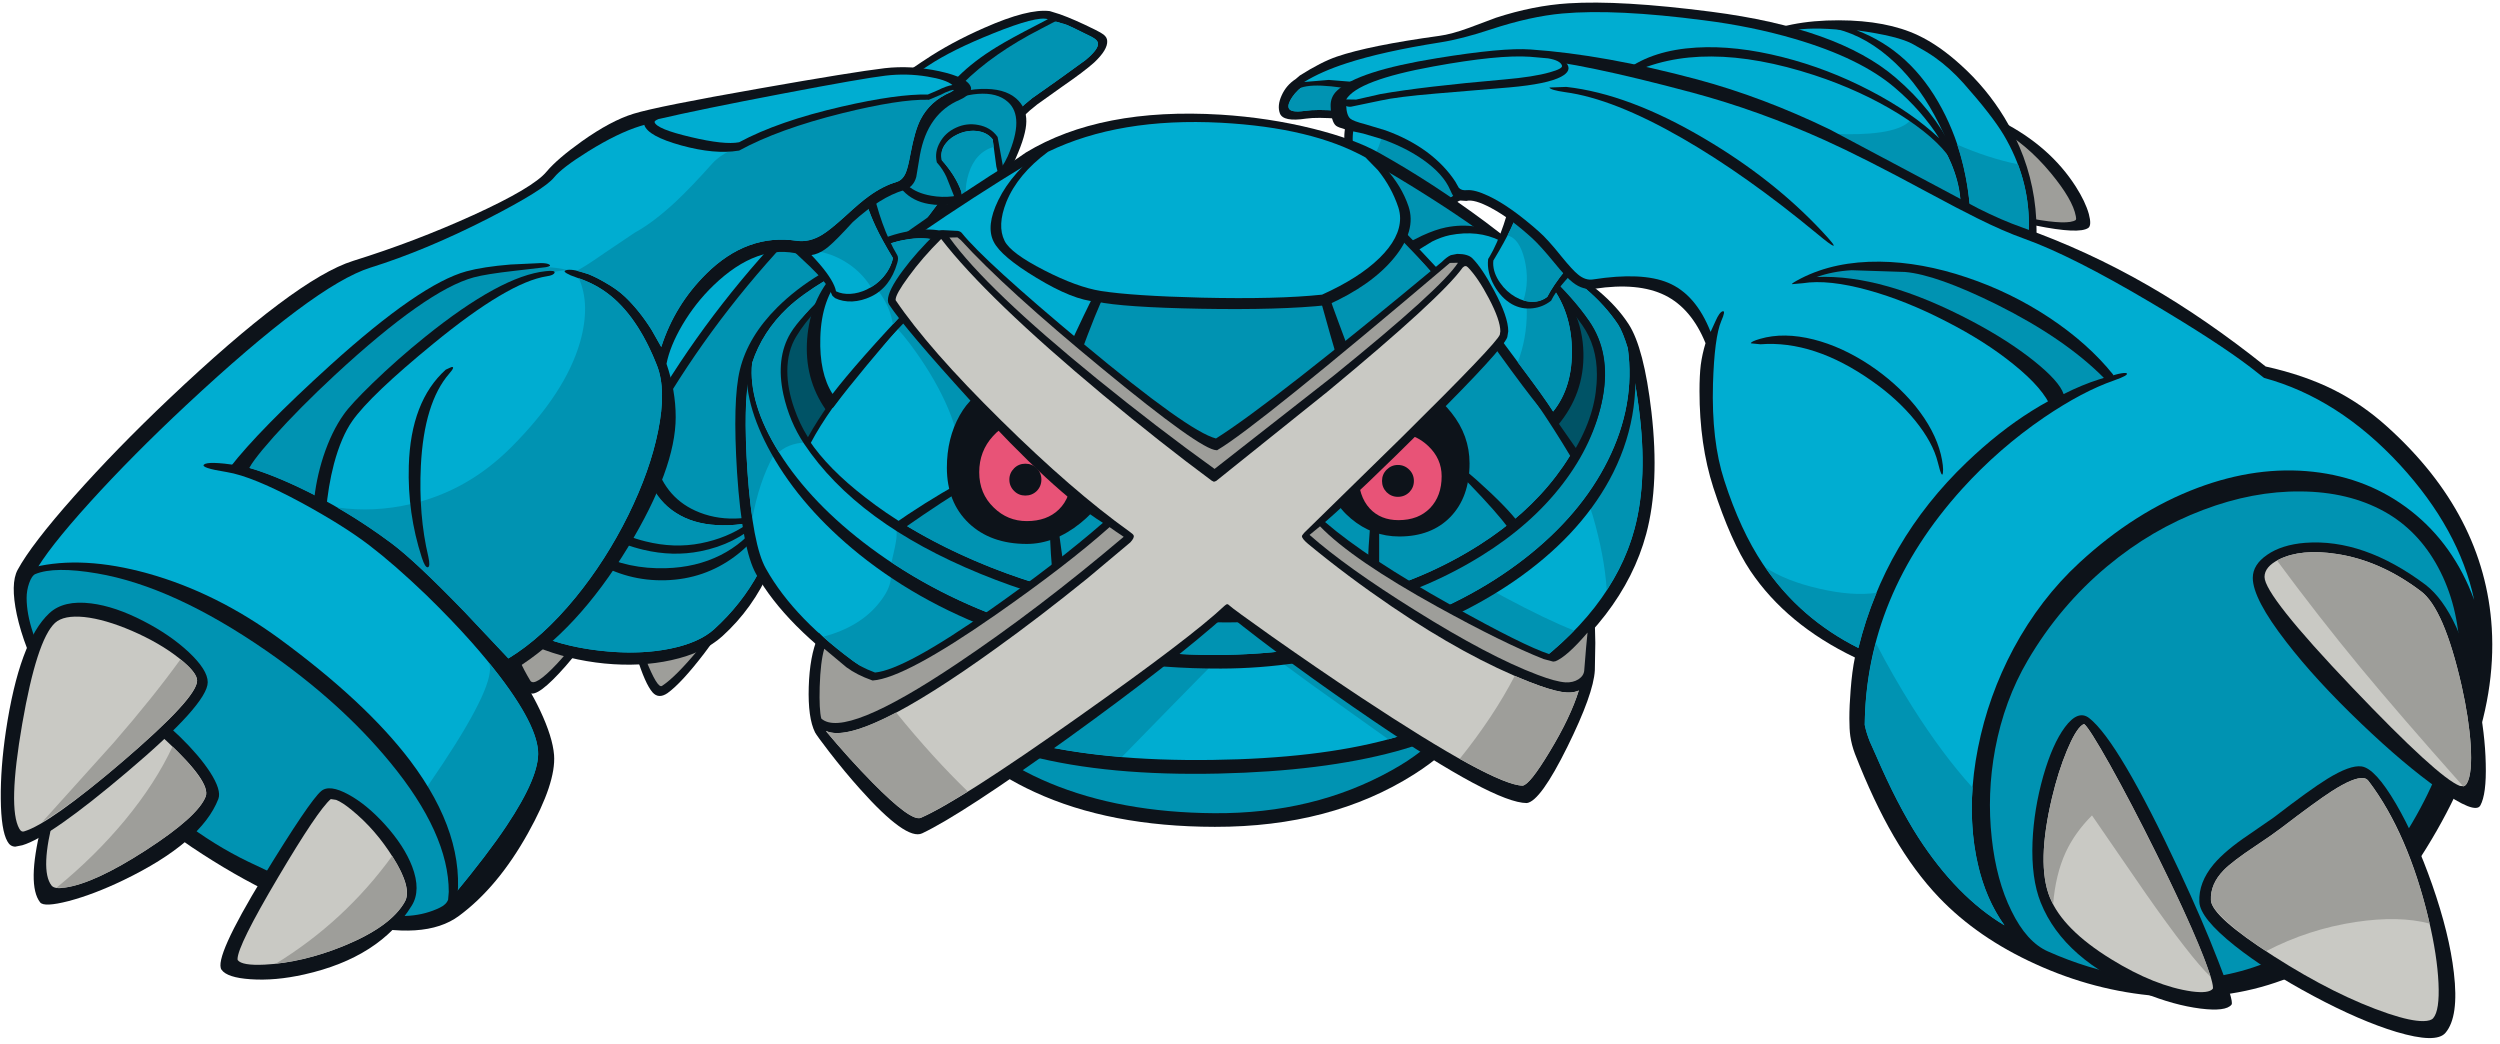 <?xml version='1.0' encoding='utf-8'?>
<svg xmlns="http://www.w3.org/2000/svg" version="1.1" width="788px" height="329px" viewBox="-0.1 -0.8 787.95 329.1"><g><path fill="#0d131a" d="M221.35 185.5 Q228.4 185.4 229.3 189.0 230.5 193.9 221.8 205.2 214.6 214.6 210.2 217.75 207.4 219.65 205.5 217.5 203.15 214.8 200.5 206.2 197.9 197.7 198.45 195.05 199.25 191.55 207.3 188.45 214.75 185.6 221.35 185.5"/><path fill="#9e9e9a" d="M221.4 187.15 Q227.1 187.05 227.7 189.4 228.7 193.45 220.15 203.75 212.8 212.65 208.5 215.45 207.05 216.45 203.3 206.95 199.6 197.6 200.1 195.4 200.65 192.8 207.8 190.0 214.95 187.25 221.4 187.15"/><path fill="#0d131a" d="M179.45 180.55 Q193.35 184.55 191.7 188.45 187.3 198.65 178.15 209.15 169.2 219.35 166.7 217.65 163.05 215.1 156.7 198.7 150.6 182.9 151.25 180.0 151.85 177.25 158.2 177.1 166.8 176.95 179.45 180.55"/><path fill="#9e9e9a" d="M189.1 189.3 Q182.85 200.45 175.4 208.45 168.3 216.0 166.95 213.8 163.55 208.25 158.25 195.8 152.85 183.2 152.85 180.6 L152.85 180.35 Q153.0 179.75 154.2 179.35 155.65 178.85 158.25 178.8 166.35 178.65 177.15 181.95 188.25 185.3 189.05 188.55 L189.1 189.3"/><path fill="#0d131a" d="M330.75 2.7 L333.95 3.7 Q338.45 5.3 345.0 8.55 347.1 9.6 347.7 10.1 348.8 10.95 348.85 12.1 349.05 14.85 344.75 18.9 341.7 21.65 334.75 26.45 L326.75 32.15 Q318.05 38.8 301.65 59.5 284.75 80.75 279.85 91.8 277.25 97.6 266.6 115.8 256.15 133.8 251.95 141.95 244.55 156.3 245.55 159.65 247.75 166.9 242.55 178.75 237.2 191.0 227.5 199.8 221.65 205.1 211.4 207.35 201.7 209.5 190.35 208.4 178.9 207.25 168.9 203.15 158.3 198.75 151.75 191.9 145.2 185.0 142.5 174.3 140.45 166.3 140.45 155.45 140.45 148.95 141.85 143.6 143.2 138.35 145.5 135.55 150.45 129.65 158.4 124.35 166.8 118.8 172.0 118.45 176.65 112.9 188.05 103.5 194.9 97.85 210.6 85.7 L232.65 68.3 Q243.6 59.2 247.25 54.45 254.3 45.25 269.25 33.7 277.3 27.45 290.35 18.75 L291.35 18.1 Q299.45 12.65 310.15 7.95 323.95 1.85 330.75 2.7"/><path fill="#00add1" d="M325.2 30.15 Q316.35 37.0 299.7 58.0 282.55 79.65 277.6 90.8 275.3 95.95 264.45 114.55 252.5 135.1 248.1 144.05 242.05 156.45 243.2 160.35 245.0 166.3 239.95 177.0 234.5 188.4 224.65 197.3 219.95 201.55 210.7 203.4 201.85 205.15 191.4 204.2 167.35 202.05 155.55 189.6 144.35 177.85 143.15 159.35 142.65 152.1 143.95 145.75 145.2 139.8 147.4 137.15 152.35 131.2 160.4 126.05 168.4 120.85 172.65 120.85 L173.25 120.85 173.6 120.4 Q178.0 115.05 189.45 105.55 L212.15 87.65 234.6 69.95 Q245.45 60.95 249.25 55.95 256.15 46.95 270.9 35.55 279.05 29.3 291.75 20.85 L292.75 20.15 Q300.4 15.1 313.65 9.85 327.3 4.45 330.2 5.7 L333.0 6.1 334.65 6.6 Q335.85 6.85 337.8 7.8 L343.9 10.8 Q345.85 11.8 345.95 12.9 346.1 14.75 342.0 18.15 L333.35 24.4 325.2 30.15"/><path fill="#0093b2" d="M325.2 30.15 Q316.35 37.0 299.7 58.0 282.55 79.65 277.6 90.8 275.3 95.95 264.45 114.55 252.5 135.1 248.1 144.05 242.05 156.45 243.2 160.35 245.0 166.3 239.95 177.0 234.5 188.4 224.65 197.3 219.95 201.55 210.7 203.4 201.85 205.15 191.4 204.2 167.35 202.05 155.55 189.6 144.35 177.85 143.15 159.35 142.65 152.1 143.95 145.75 145.2 139.8 147.4 137.15 152.35 131.2 160.4 126.05 168.4 120.85 172.65 120.85 L173.25 120.85 173.6 120.4 Q178.0 115.05 189.45 105.55 L212.15 87.65 234.6 69.95 Q245.45 60.95 249.25 55.95 256.15 46.95 270.9 35.55 279.05 29.3 291.75 20.85 L292.75 20.15 Q300.4 15.1 313.65 9.85 327.3 4.45 330.2 5.7 L333.0 6.1 334.65 6.6 Q335.85 6.85 337.8 7.8 L343.9 10.8 Q345.85 11.8 345.95 12.9 346.1 14.75 342.0 18.15 L333.35 24.4 325.2 30.15"/><path fill="#0d131a" d="M331.0 3.75 L334.25 5.0 327.95 8.3 Q312.8 16.05 303.25 25.6 273.25 49.15 254.05 68.7 227.75 95.45 209.35 126.1 206.7 130.1 205.8 134.7 204.9 139.35 206.0 143.75 208.95 155.65 218.95 160.2 224.75 162.85 231.5 162.7 238.25 162.55 244.1 159.65 L245.0 159.2 245.25 160.2 Q247.05 167.2 241.35 178.7 235.65 190.15 226.05 198.85 221.0 203.4 211.4 205.4 202.2 207.35 191.35 206.4 166.55 204.25 154.0 191.05 147.25 183.95 143.8 173.85 140.8 164.95 140.8 155.45 140.8 149.1 142.2 143.8 143.5 138.6 145.8 135.85 150.7 129.95 158.8 124.65 167.2 119.1 172.25 118.85 176.8 113.35 188.25 103.85 195.3 98.0 210.85 86.0 L232.9 68.6 Q243.95 59.5 247.6 54.7 254.6 45.5 269.55 34.0 277.75 27.65 290.55 19.1 L291.6 18.45 Q299.2 13.35 312.7 8.05 327.3 2.2 331.0 3.75"/><path fill="#00add1" d="M327.2 6.8 Q318.15 11.45 313.95 14.05 306.75 18.45 301.85 23.35 271.75 46.95 252.2 66.9 225.45 94.1 207.0 124.9 200.7 134.35 202.95 145.8 205.3 157.7 215.7 162.45 221.5 165.1 229.65 164.8 237.5 164.45 243.75 161.6 L244.0 163.6 Q244.0 170.4 239.0 179.7 233.6 189.7 224.9 197.6 220.15 201.9 210.9 203.75 201.95 205.55 191.4 204.6 167.15 202.45 155.25 189.9 143.95 178.05 142.75 159.35 142.25 152.0 143.6 145.6 144.85 139.6 147.1 136.9 152.1 130.9 160.2 125.7 168.35 120.45 172.65 120.45 L173.05 120.45 173.3 120.15 Q177.7 114.75 189.15 105.25 196.1 99.55 211.9 87.35 L234.3 69.6 Q245.15 60.65 248.9 55.7 255.85 46.65 270.65 35.25 278.85 28.9 291.5 20.5 L292.5 19.85 Q299.85 14.95 312.95 9.7 326.7 4.15 330.15 5.25 L327.2 6.8"/><path fill="#0093b2" d="M206.15 153.95 Q209.65 159.65 215.7 162.45 221.5 165.1 229.65 164.8 237.5 164.45 243.75 161.6 L244.0 163.6 Q244.0 170.4 239.0 179.7 233.6 189.7 224.9 197.6 220.3 201.75 211.4 203.65 202.8 205.45 192.6 204.7 169.35 203.0 156.75 191.4 160.55 173.65 172.9 160.3 185.25 147.0 202.5 141.9 202.9 148.6 206.15 153.95"/><path fill="#0d131a" d="M295.45 31.3 Q301.6 27.55 309.0 27.25 316.35 26.95 320.15 30.25 323.45 33.15 323.35 37.55 323.3 41.7 320.05 49.0 316.5 57.05 307.75 61.15 299.9 64.8 292.55 63.5 287.6 62.65 284.5 59.35 281.65 56.3 281.35 52.25 281.0 47.3 283.6 42.6 287.1 36.45 295.45 31.3"/><path fill="#0093b2" d="M317.5 48.45 Q314.15 55.9 306.75 59.25 300.2 62.15 293.3 60.9 288.75 60.1 286.0 57.75 283.25 55.4 283.0 52.15 282.25 41.4 296.35 32.75 302.05 29.25 308.1 28.8 314.2 28.35 317.5 31.3 322.9 36.0 317.5 48.45"/><path fill="#0d131a" d="M301.2 39.45 Q304.55 37.9 308.2 38.6 312.05 39.3 314.2 42.25 L314.3 42.4 316.9 56.7 Q317.45 58.95 314.25 63.0 311.0 67.0 307.75 68.1 L304.6 68.15 Q303.2 67.55 302.45 65.85 L300.1 59.85 298.15 54.95 Q297.0 52.5 295.3 50.6 L295.15 50.45 295.1 50.25 Q294.4 47.1 296.1 44.1 297.8 41.0 301.2 39.45"/><path fill="#00add1" d="M312.75 43.15 L313.9 51.75 315.3 57.15 315.3 57.4 Q315.3 59.15 312.65 62.3 309.9 65.65 307.25 66.55 304.9 67.35 303.95 65.2 L302.8 59.45 Q301.05 54.6 296.7 49.7 L296.55 48.35 Q296.55 46.05 298.15 44.2 299.5 42.55 301.7 41.55 304.6 40.2 307.65 40.5 310.95 40.85 312.75 43.15"/><path fill="#0093b2" d="M296.55 48.35 Q296.55 46.05 298.15 44.2 299.5 42.55 301.7 41.55 304.6 40.2 307.65 40.5 310.95 40.85 312.75 43.15 L313.05 45.5 Q307.25 47.25 305.15 54.0 303.15 60.4 305.5 66.7 304.55 66.4 303.95 65.2 L302.8 59.45 Q301.05 54.6 296.7 49.7 L296.55 48.35"/><path fill="#0d131a" d="M171.85 154.7 Q172.8 153.95 174.15 154.3 176.3 154.8 180.0 157.75 191.55 167.0 203.3 169.9 212.3 172.15 220.7 170.5 229.05 168.85 235.3 164.5 240.65 160.8 243.2 156.15 L244.75 156.85 244.65 156.95 Q240.65 167.75 231.5 174.6 221.85 181.8 209.6 182.15 197.55 182.5 187.05 176.15 177.05 170.15 173.2 161.2 L171.5 156.8 Q171.1 155.3 171.85 154.7"/><path fill="#0093b2" d="M174.7 160.55 L173.1 156.3 Q174.3 156.8 178.6 160.2 190.45 169.7 202.65 172.55 211.9 174.75 220.65 173.0 231.5 170.85 239.2 163.75 234.45 170.45 226.9 174.25 219.2 178.1 209.7 178.35 197.8 178.7 188.0 173.7 178.25 168.75 174.7 160.55"/><path fill="#0d131a" d="M654.25 58.05 Q657.25 62.75 658.35 66.65 659.3 70.25 658.2 71.05 655.3 73.1 641.55 70.3 628.35 67.6 625.2 65.05 622.65 62.95 623.9 52.4 625.1 42.5 627.4 38.95 628.55 37.15 629.9 37.85 L630.95 37.55 Q646.15 45.35 654.25 58.05"/><path fill="#9e9e9a" d="M654.25 68.55 Q651.85 70.25 640.4 68.15 629.1 66.1 626.25 63.75 625.2 62.85 625.2 58.1 625.2 54.2 625.95 49.55 626.7 45.15 627.75 42.2 628.6 39.7 629.2 39.4 638.5 44.25 646.4 53.8 653.3 62.15 654.25 67.35 L654.35 68.1 654.25 68.55"/><path fill="#0d131a" d="M446.65 24.5 Q455.5 24.5 461.7 30.6 467.9 36.6 468.15 45.2 468.45 55.4 462.0 60.9 456.2 65.9 446.65 65.9 437.95 65.9 430.8 58.75 423.6 51.5 423.6 42.6 423.6 34.65 430.35 29.5 436.9 24.5 446.65 24.5"/><path fill="#00add1" d="M466.5 45.2 Q466.5 53.1 460.7 58.65 454.85 64.25 446.65 64.25 438.8 64.25 432.5 57.75 426.25 51.25 426.25 43.05 426.25 35.15 432.65 30.45 438.45 26.15 446.65 26.15 454.85 26.15 460.7 31.75 466.5 37.3 466.5 45.2"/><path fill="#0093b2" d="M446.65 26.15 Q454.85 26.15 460.7 31.75 466.5 37.3 466.5 45.2 466.5 53.1 460.7 58.65 454.85 64.25 446.65 64.25 441.35 64.25 436.4 61.0 431.65 57.8 428.85 52.75 434.0 48.8 435.4 42.25 436.75 36.05 434.5 29.25 439.85 26.15 446.65 26.15"/><path fill="#0d131a" d="M618.0 19.7 Q626.1 27.0 631.75 36.3 646.4 60.45 639.85 89.4 638.1 97.2 632.9 102.8 627.7 108.4 619.5 111.35 605.75 116.35 587.45 113.65 571.05 111.2 563.2 105.15 554.4 98.35 545.5 76.65 535.65 52.6 537.4 34.85 539.15 17.55 552.1 11.15 L552.4 11.0 Q563.55 5.55 579.55 5.6 594.65 5.65 604.55 10.35 611.2 13.5 618.0 19.7"/><path fill="#00add1" d="M635.65 48.25 Q642.85 64.85 637.4 88.85 634.15 103.4 618.65 109.0 605.45 113.8 587.95 111.2 572.25 108.9 564.7 103.15 556.2 96.65 547.65 75.6 538.15 52.35 539.9 35.1 541.5 19.2 553.2 13.4 L553.5 13.25 Q560.7 9.7 564.7 8.85 570.65 7.65 581.0 8.7 593.7 10.0 599.85 12.35 608.5 15.65 617.35 24.45 L618.0 25.15 Q631.4 38.45 635.65 48.25"/><path fill="#0d131a" d="M618.8 22.95 L619.5 23.65 Q648.05 51.05 639.45 89.3 636.0 104.6 620.3 110.6 610.15 114.45 596.8 114.05 L594.05 113.95 596.35 112.5 Q602.25 108.85 609.4 103.15 616.4 96.15 619.15 85.35 622.7 59.45 609.7 35.55 603.6 24.3 595.15 17.1 586.25 9.5 576.25 7.8 571.85 7.05 575.5 6.7 L580.05 6.5 581.25 6.6 Q594.1 7.95 600.55 10.4 609.7 13.9 618.8 22.95"/><path fill="#00add1" d="M631.55 41.8 Q639.45 55.2 639.45 69.9 L639.25 78.8 Q638.95 84.05 637.85 88.9 634.75 102.5 621.3 108.4 612.1 112.4 599.5 112.4 604.8 108.95 610.5 104.4 617.95 97.05 620.75 85.65 L621.2 79.25 621.2 72.85 Q621.2 50.65 612.05 33.5 602.35 15.25 585.15 8.75 598.35 10.55 602.95 13.15 607.6 15.7 609.75 17.25 614.5 20.6 618.85 25.45 627.85 35.6 631.55 41.8"/><path fill="#0093b2" d="M636.0 51.0 Q639.45 60.05 639.45 69.9 L639.25 78.8 Q638.95 84.05 637.85 88.9 634.75 102.5 621.3 108.4 612.1 112.4 599.5 112.4 604.8 108.95 610.5 104.4 617.95 97.05 620.75 85.65 L621.2 79.25 621.2 72.85 Q621.2 57.85 616.85 44.8 626.75 49.1 636.0 51.0"/><path fill="#0d131a" d="M620.0 69.45 Q616.8 87.6 611.1 95.05 601.2 107.95 578.4 106.45 561.5 105.35 543.4 86.15 533.05 75.2 517.1 51.05 509.15 39.15 506.6 36.2 500.3 29.0 484.25 31.45 475.4 32.8 461.2 37.95 L457.4 39.25 448.65 39.6 435.3 38.15 421.95 36.65 Q415.05 36.1 411.55 36.6 404.35 37.7 403.3 34.95 402.4 32.5 403.85 29.3 405.3 26.05 408.25 24.15 L409.6 23.0 Q416.3 18.75 421.25 17.05 431.5 13.55 453.6 10.5 457.4 10.0 463.0 7.95 L471.4 4.8 Q483.2 0.95 494.25 0.25 510.7 -0.8 539.3 2.9 579.2 8.05 597.4 23.65 609.2 33.75 615.5 46.4 621.85 59.15 620.0 69.45"/><path fill="#00add1" d="M609.05 93.8 Q600.05 105.4 578.55 104.0 562.5 102.9 544.9 84.1 534.8 73.3 519.15 49.65 511.45 37.95 508.5 34.55 501.45 26.55 484.5 28.95 475.3 30.25 460.35 35.6 L456.7 36.9 Q454.5 37.55 448.2 37.05 L435.6 35.65 422.0 34.15 Q414.85 33.6 411.2 34.15 406.7 34.8 406.1 33.3 405.65 32.1 407.2 29.8 408.85 27.4 411.5 25.7 L411.75 25.55 Q417.65 21.75 423.8 19.65 434.1 16.1 454.0 12.95 460.75 11.9 469.95 8.85 482.45 4.75 492.45 3.9 509.15 2.4 536.95 6.0 551.9 7.9 565.4 11.85 586.15 17.9 597.0 27.2 608.2 36.8 613.75 48.05 619.25 59.3 617.55 69.0 615.95 77.9 614.7 82.1 612.6 89.25 609.05 93.8"/><path fill="#0093b2" d="M589.2 41.3 Q603.8 40.15 603.4 33.35 611.45 42.05 615.2 51.4 618.95 60.85 617.55 69.0 615.95 77.9 614.7 82.1 612.6 89.25 609.05 93.8 600.05 105.4 578.55 104.0 562.5 102.9 544.9 84.1 534.8 73.3 519.15 49.65 511.45 37.95 508.5 34.55 501.45 26.55 484.5 28.95 475.3 30.25 460.35 35.6 L456.7 36.9 Q454.5 37.55 448.2 37.05 L435.6 35.65 422.0 34.15 Q414.85 33.6 411.2 34.15 406.7 34.8 406.1 33.3 405.65 32.1 407.2 29.8 408.85 27.4 411.5 25.7 L411.75 25.55 Q417.65 21.75 423.8 19.65 434.1 16.1 454.0 12.95 460.75 11.9 469.95 8.85 475.8 6.9 479.5 6.0 491.4 16.9 513.15 25.9 532.7 33.9 554.45 38.2 575.5 42.4 589.2 41.3"/><path fill="#0d131a" d="M598.4 35.1 Q586.4 27.7 571.8 22.9 536.15 11.25 513.35 22.65 510.05 24.65 505.2 24.05 502.35 23.75 496.35 21.85 L489.75 20.0 483.85 19.8 Q482.9 19.95 477.4 22.1 467.9 25.95 461.95 27.65 451.75 30.55 445.1 29.75 L445.0 29.7 444.95 29.7 438.55 29.0 427.1 27.5 Q418.5 26.0 413.9 26.2 409.2 26.4 407.35 28.4 L409.9 24.25 410.6 23.8 Q416.75 19.9 423.0 17.75 433.55 14.1 453.7 10.9 L462.0 9.1 469.3 6.85 Q482.15 2.7 492.15 1.8 509.15 0.3 537.2 3.95 552.55 5.95 566.15 9.9 587.25 16.1 598.35 25.6 610.65 36.15 616.35 48.7 L614.9 49.5 Q610.15 42.45 598.4 35.1"/><path fill="#00add1" d="M589.25 27.7 Q576.1 20.85 561.95 17.25 547.05 13.45 534.6 14.2 521.0 15.0 512.55 21.2 509.6 22.95 505.25 22.4 502.55 22.1 496.85 20.25 L490.0 18.35 483.5 18.15 Q482.05 18.45 476.8 20.55 467.25 24.35 461.65 26.0 451.65 28.85 445.3 28.1 L445.4 28.2 Q440.8 26.65 426.75 25.05 L418.7 24.4 410.95 25.05 Q416.4 21.7 424.3 19.15 435.6 15.45 453.95 12.55 460.65 11.5 469.85 8.45 482.3 4.35 492.4 3.45 509.1 1.95 537.0 5.6 552.05 7.5 565.55 11.45 586.35 17.55 597.25 26.9 605.65 34.05 611.2 42.8 602.45 34.55 589.25 27.7"/><path fill="#0d131a" d="M447.2 209.45 L460.85 212.25 Q465.75 213.4 466.0 214.5 467.5 220.7 462.05 228.5 456.5 236.45 445.6 243.35 419.4 259.95 382.8 259.9 349.6 259.85 325.9 248.9 305.1 239.35 297.2 224.55 L296.25 223.55 Q295.3 221.8 296.65 219.55 297.45 218.25 299.5 215.8 308.0 204.4 365.0 203.7 L411.25 205.1 Q433.9 206.7 447.2 209.45"/><path fill="#0093b2" d="M454.65 229.3 Q449.2 236.2 438.5 242.1 413.95 255.8 382.65 255.6 353.05 255.4 330.75 246.1 309.05 237.05 301.3 222.5 299.75 219.65 301.5 217.3 309.2 206.95 364.2 206.15 386.85 205.8 409.75 207.4 432.6 209.0 446.7 211.9 453.95 213.4 457.05 214.95 458.8 215.8 458.8 216.3 460.25 222.3 454.65 229.3"/><path fill="#0d131a" d="M513.25 101.4 Q518.1 108.85 520.45 129.1 523.05 151.7 518.8 167.55 511.55 194.5 482.0 215.45 460.7 230.5 439.75 236.15 416.85 242.35 384.1 243.1 349.15 243.9 324.5 237.55 295.4 230.05 270.25 212.55 247.4 196.6 238.15 180.2 233.75 172.35 232.15 148.25 230.7 125.35 233.05 115.75 235.6 105.3 244.9 96.05 250.7 90.3 258.4 85.65 L262.7 85.05 Q310.8 56.3 377.75 57.3 390.35 57.5 407.55 59.6 428.85 62.2 447.7 66.75 498.9 79.25 513.25 101.4"/><path fill="#00add1" d="M516.45 127.7 Q519.4 150.05 515.1 166.0 508.05 192.2 479.0 212.35 458.4 226.6 437.5 232.3 415.1 238.35 382.1 238.8 347.4 239.3 322.8 233.0 294.3 225.65 271.1 209.3 250.3 194.65 241.25 178.5 237.05 171.1 235.45 148.0 233.95 126.0 236.15 117.0 238.55 107.25 248.05 98.6 253.2 93.9 261.6 88.9 291.25 71.2 329.3 64.05 353.9 59.45 377.75 59.8 412.7 60.3 449.15 69.5 496.45 81.45 509.6 101.75 513.95 108.55 516.45 127.7"/><path fill="#0093b2" d="M277.25 188.9 Q283.1 181.35 278.75 177.0 L288.5 184.0 Q301.4 192.0 317.0 196.95 L300.5 225.5 Q276.85 215.6 259.3 199.95 271.15 196.85 277.25 188.9"/><path fill="#0093b2" d="M248.05 98.6 Q253.2 93.9 261.6 88.9 269.95 83.9 270.15 103.15 270.25 112.75 268.7 123.35 262.45 124.0 255.35 129.2 241.15 139.65 237.0 162.55 235.2 150.6 234.95 136.7 234.7 122.9 236.15 117.0 238.55 107.25 248.05 98.6"/><path fill="#0093b2" d="M509.6 101.75 Q513.95 108.55 516.45 127.7 519.4 150.05 515.1 166.0 512.5 175.85 506.35 185.2 505.65 174.5 501.95 161.8 L498.45 151.2 Q501.25 143.75 504.0 133.8 509.55 113.95 509.6 101.75"/><path fill="#0093b2" d="M330.65 194.55 Q339.2 183.15 345.7 173.55 L461.8 180.65 473.85 187.35 Q487.6 194.7 496.05 198.0 483.25 211.15 464.25 221.3 449.8 228.95 437.5 232.3 L413.3 215.05 395.5 202.0 391.95 201.85 Q388.2 202.0 387.35 203.55 379.5 211.15 368.35 222.65 L353.5 237.85 Q336.25 236.45 322.8 233.0 312.9 230.45 303.1 226.55 313.5 217.35 330.65 194.55"/><path fill="#0d131a" d="M511.3 100.65 Q512.9 103.0 514.65 108.65 517.9 130.9 507.15 150.6 497.3 168.55 477.05 182.5 458.05 195.5 433.25 202.8 409.0 209.95 384.7 210.0 348.85 210.1 318.1 199.6 291.15 190.4 270.7 174.0 252.6 159.4 242.95 142.2 233.95 126.1 235.3 113.35 238.6 102.95 246.95 95.05 251.6 90.7 259.4 86.05 L259.85 85.75 Q287.9 69.05 325.0 62.15 350.7 57.35 377.75 57.7 L511.3 100.65"/><path fill="#00add1" d="M506.7 144.35 Q498.15 161.55 480.4 175.35 462.25 189.45 437.85 197.35 411.9 205.7 382.8 205.7 350.35 205.7 321.0 195.95 294.9 187.25 274.35 172.0 255.6 158.1 245.4 141.9 235.6 126.25 236.9 113.65 240.1 103.8 248.15 96.2 252.6 92.05 260.25 87.45 L260.7 87.2 Q288.5 70.6 325.35 63.75 350.85 59.0 377.75 59.35 413.2 59.85 443.65 66.45 493.75 77.25 509.95 101.55 511.4 103.8 513.0 109.0 515.45 126.8 506.7 144.35"/><path fill="#0093b2" d="M513.0 109.0 Q515.45 126.8 506.7 144.35 498.15 161.55 480.4 175.35 462.25 189.45 437.85 197.35 411.9 205.7 382.8 205.7 352.9 205.7 325.55 197.35 301.0 189.9 280.85 176.5 282.2 170.85 282.4 168.8 282.7 165.75 281.6 164.1 282.05 156.95 277.85 150.85 274.15 145.45 267.75 142.05 261.6 138.85 255.45 138.7 249.05 138.5 245.35 141.75 240.6 134.15 238.45 127.0 236.25 119.8 236.9 113.65 240.1 103.8 248.15 96.2 252.6 92.05 260.25 87.45 L260.7 87.2 Q288.5 70.6 325.35 63.75 350.85 59.0 377.75 59.35 413.2 59.85 443.65 66.45 493.75 77.25 509.95 101.55 511.4 103.8 513.0 109.0"/><path fill="#0d131a" d="M500.75 100.4 Q507.75 110.4 505.1 124.5 502.4 138.85 492.45 151.8 482.6 164.65 466.9 174.4 433.05 195.45 386.65 195.45 346.35 195.45 308.95 180.15 270.05 164.25 253.3 139.15 248.65 132.15 246.75 123.55 244.3 112.15 249.0 104.25 255.35 93.7 287.4 71.15 303.6 59.7 320.15 49.4 L323.2 47.3 Q346.75 33.05 384.65 35.35 399.8 36.3 413.85 39.8 426.8 43.05 434.4 47.3 451.35 56.75 468.05 69.15 491.05 86.25 500.75 100.4"/><path fill="#00add1" d="M502.05 124.2 Q499.65 137.15 490.4 149.25 481.05 161.55 466.2 171.0 433.05 192.1 386.95 192.1 341.5 192.1 301.9 173.65 285.3 165.95 272.65 156.1 260.8 146.95 254.8 137.95 250.45 131.4 248.65 123.45 246.25 112.9 250.55 105.7 256.7 95.5 289.95 72.75 306.7 61.25 323.9 50.8 347.0 36.8 382.45 38.45 396.7 39.1 409.9 42.3 422.1 45.3 429.5 49.4 447.35 59.35 462.9 70.2 488.6 88.1 498.15 102.0 504.55 111.25 502.05 124.2"/><path fill="#0093b2" d="M502.45 113.25 Q503.15 118.5 502.05 124.2 499.65 137.15 490.4 149.25 481.05 161.55 466.2 171.0 433.05 192.1 386.95 192.1 357.15 192.1 328.9 183.8 304.2 176.55 284.15 164.1 L300.5 153.9 Q301.9 141.15 301.6 137.95 301.2 133.35 297.7 125.75 293.55 116.8 286.65 107.6 279.8 98.45 267.4 89.2 274.7 83.4 284.45 76.55 L335.25 118.85 346.5 92.25 358.6 93.5 381.0 94.7 402.8 94.4 417.15 93.5 Q419.65 92.95 424.15 90.0 L432.1 84.35 Q435.25 82.0 438.75 77.1 L441.65 72.7 445.4 76.85 502.45 113.25"/><path fill="#0d131a" d="M284.05 74.2 L285.3 73.5 285.0 100.75 284.75 101.0 Q279.55 106.3 273.3 113.65 260.9 128.3 255.25 139.1 L254.55 140.25 253.65 138.9 Q249.05 132.0 247.15 123.5 244.7 112.2 249.35 104.45 255.35 94.45 269.95 83.55 277.3 78.1 284.05 74.2"/><path fill="#005366" d="M283.6 76.4 L283.35 100.05 Q277.15 106.55 271.45 113.3 260.15 126.8 254.5 137.05 251.85 132.85 250.15 127.9 248.0 121.75 248.0 116.2 248.0 109.9 250.8 105.3 256.0 96.6 268.35 86.9 275.65 81.15 283.6 76.4"/><path fill="#0d131a" d="M500.75 100.4 Q506.6 108.9 505.6 120.5 504.6 132.15 496.9 144.85 L495.15 143.45 Q473.9 107.7 441.25 74.45 L427.0 59.8 426.7 59.35 426.45 56.75 Q426.05 52.5 426.2 50.6 426.4 47.75 427.8 46.85 429.2 45.9 431.3 47.05 450.5 57.75 466.5 69.05 491.15 86.45 500.75 100.4"/><path fill="#0093b2" d="M429.15 48.9 Q429.6 48.9 430.1 49.2 440.7 55.15 451.1 61.8 467.5 72.25 479.2 81.85 L468.65 101.75 Q456.4 86.25 443.05 72.7 L429.1 58.35 428.95 56.5 Q428.65 53.5 428.65 51.7 428.65 49.3 429.15 48.9"/><path fill="#005366" d="M503.25 117.25 Q503.25 123.0 501.75 128.4 500.15 134.2 496.6 140.45 L482.55 120.35 Q475.1 109.95 468.65 101.75 L479.2 81.85 Q492.35 92.6 498.7 101.8 503.25 108.35 503.25 117.25"/><path fill="#0d131a" d="M284.8 72.4 Q296.65 69.85 303.4 75.0 L302.8 76.9 302.5 77.55 Q300.05 82.8 294.4 89.6 L289.0 95.6 Q270.0 117.6 263.1 126.85 L262.4 127.75 260.1 128.35 Q253.3 118.6 254.25 106.05 255.2 93.65 263.1 85.05 272.25 75.1 284.8 72.4"/><path fill="#00add1" d="M287.8 94.45 Q269.7 113.65 262.25 123.4 258.05 116.85 258.4 105.65 258.75 93.25 265.15 86.3 273.55 77.15 284.3 74.95 294.15 72.9 300.7 77.45 298.2 82.45 292.75 88.9 L287.8 94.45"/><path fill="#0093b2" d="M276.8 91.05 Q273.35 86.4 268.05 83.5 276.2 76.15 285.8 74.7 294.75 73.35 300.7 77.45 298.2 82.45 292.75 88.9 L287.8 94.45 281.3 101.45 Q280.35 95.8 276.8 91.05"/><path fill="#0d131a" d="M270.25 55.0 L273.0 55.7 Q274.3 56.15 274.4 56.65 277.4 70.85 282.65 79.65 283.15 80.5 282.65 82.15 280.4 89.85 274.4 92.7 271.45 94.1 268.45 94.25 265.4 94.35 263.05 93.2 L262.2 92.45 261.45 90.8 Q260.15 88.15 255.3 83.4 L247.75 76.3 247.0 73.25 Q243.6 69.75 245.6 65.85 248.0 61.15 257.1 57.6 265.4 54.4 270.25 55.0"/><path fill="#00add1" d="M271.35 57.25 Q272.8 64.15 275.9 70.75 277.7 74.6 281.25 80.5 L281.3 80.65 Q280.55 83.8 278.35 86.4 276.15 89.0 273.0 90.5 270.45 91.7 267.9 91.85 265.35 92.0 263.35 91.05 262.75 87.85 258.25 82.55 255.6 79.45 250.4 74.35 L248.2 72.15 Q246.55 70.35 246.55 68.65 246.55 67.6 247.05 66.6 249.2 62.4 257.7 59.1 265.55 56.05 270.0 56.65 271.25 56.85 271.35 57.25"/><path fill="#0093b2" d="M271.35 57.25 Q272.8 64.15 275.9 70.75 277.7 74.6 281.25 80.5 L281.3 80.65 Q280.65 83.45 278.85 85.8 277.05 88.2 274.4 89.75 271.1 84.5 265.7 81.4 260.35 78.3 254.15 78.1 L248.2 72.15 Q246.55 70.35 246.55 68.65 246.55 67.6 247.05 66.6 249.2 62.4 257.7 59.1 265.55 56.05 270.0 56.65 271.25 56.85 271.35 57.25"/><path fill="#0d131a" d="M499.0 110.45 Q499.3 123.4 490.8 133.45 L489.05 131.55 Q487.05 131.35 467.6 104.0 L443.25 75.85 444.35 75.4 448.15 73.5 Q452.4 71.55 455.65 70.9 465.4 68.95 473.95 73.85 479.35 76.9 488.05 85.75 498.7 96.55 499.0 110.45"/><path fill="#00add1" d="M489.45 128.95 Q486.9 124.9 480.3 116.05 L469.5 101.5 458.85 90.15 447.3 77.8 451.3 75.35 Q454.25 73.9 456.85 73.35 465.75 71.6 472.75 75.1 478.65 78.0 486.85 86.85 495.0 95.75 495.35 108.9 495.7 121.15 489.45 128.95"/><path fill="#0093b2" d="M495.35 108.9 Q495.7 121.15 489.45 128.95 486.55 124.35 478.3 113.45 481.15 105.9 481.15 97.65 481.15 86.7 476.2 77.1 480.75 80.25 486.85 86.85 495.0 95.75 495.35 108.9"/><path fill="#0d131a" d="M494.9 58.15 Q504.0 61.7 506.4 66.4 507.15 67.8 507.15 69.2 507.15 70.6 506.35 74.8 L497.5 83.25 Q490.9 89.8 488.95 93.75 L488.9 93.9 488.75 94.05 Q486.2 96.05 483.0 96.4 479.5 96.8 476.45 95.1 473.05 93.15 470.85 89.2 468.5 85.0 468.95 81.0 L469.0 80.8 469.35 80.25 Q474.2 72.1 477.7 55.6 477.8 55.25 479.05 55.45 L481.8 55.6 Q486.6 54.95 494.9 58.15"/><path fill="#00add1" d="M487.6 92.8 Q485.55 94.35 482.95 94.35 480.35 94.4 477.6 92.85 474.7 91.2 472.75 88.4 470.55 85.3 470.55 82.15 L470.6 81.35 470.75 81.1 Q474.3 75.2 476.1 71.35 479.2 64.7 480.65 57.8 480.75 57.4 482.0 57.25 486.45 56.65 494.3 59.65 502.8 62.95 504.95 67.15 505.45 68.15 505.45 69.2 505.45 71.0 503.8 72.7 L502.9 73.7 Q491.2 85.75 487.6 92.8"/><path fill="#0093b2" d="M504.95 67.15 Q505.45 68.15 505.45 69.2 505.45 71.0 503.8 72.7 L502.9 73.7 Q491.2 85.75 487.6 92.8 484.4 95.25 480.1 93.9 482.05 87.8 480.45 81.05 478.8 74.3 475.05 73.45 479.0 65.75 480.65 57.8 480.75 57.4 482.0 57.25 486.45 56.65 494.3 59.65 502.8 62.95 504.95 67.15"/><path fill="#0d131a" d="M436.5 52.15 Q441.65 57.75 443.85 64.25 446.4 71.85 439.35 80.45 432.3 89.1 418.25 95.4 403.5 97.0 378.3 96.55 353.9 96.1 345.4 94.3 338.15 93.85 326.55 86.8 315.35 80.05 313.05 75.4 310.55 70.45 314.5 62.35 318.9 53.3 329.35 45.6 352.2 34.55 384.8 36.3 413.95 37.85 431.1 47.4 433.3 48.7 436.5 52.15"/><path fill="#00add1" d="M416.6 92.1 Q402.5 93.6 378.65 93.05 356.8 92.5 346.9 90.95 339.35 89.75 328.95 84.4 318.4 79.0 316.5 75.15 314.1 70.35 317.05 62.9 320.6 54.15 330.2 47.05 352.65 36.2 384.75 37.9 413.45 39.45 430.3 48.85 L434.2 52.85 Q438.5 58.15 440.65 64.6 441.2 66.35 441.2 68.0 441.2 74.2 434.7 80.55 428.25 86.85 416.6 92.1"/><path fill="#0d131a" d="M295.9 21.65 Q305.05 23.65 305.9 26.8 306.1 27.5 305.35 28.5 304.45 29.75 302.4 30.65 292.2 34.95 289.8 48.1 L288.65 55.0 Q287.75 58.25 284.75 59.15 277.3 61.35 268.6 69.25 263.5 74.85 261.0 76.95 256.65 80.65 252.15 79.4 238.65 75.75 224.7 89.2 219.0 94.7 214.9 101.65 211.0 108.3 209.9 113.9 212.8 122.4 212.8 130.7 212.8 146.9 197.75 171.75 181.7 198.15 162.1 210.2 166.4 215.5 170.05 223.2 174.0 231.6 174.45 237.25 175.1 246.0 166.25 261.85 156.75 278.9 144.5 287.95 133.7 296.0 110.55 290.15 87.05 284.25 60.3 266.35 29.85 245.95 13.7 215.4 7.3 203.35 5.05 192.95 3.0 183.2 5.3 178.9 9.65 170.85 23.2 155.6 36.35 140.8 53.0 125.0 93.0 87.1 111.1 81.45 130.65 75.35 148.9 67.05 167.9 58.4 172.1 53.3 175.45 49.3 183.15 43.8 192.35 37.25 199.55 35.05 207.0 32.75 239.2 27.1 268.65 21.9 278.7 20.7 287.0 19.75 295.9 21.65"/><path fill="#00add1" d="M300.4 27.7 L299.5 28.25 Q292.95 31.05 289.95 36.95 288.2 40.4 286.85 47.6 286.05 52.0 285.35 53.65 284.35 56.0 282.45 56.55 278.1 57.85 273.7 61.05 271.1 62.9 266.6 67.05 261.5 71.7 259.0 73.2 254.9 75.7 250.9 75.1 235.3 72.8 222.45 85.5 212.5 95.35 208.25 108.6 L205.25 103.3 Q201.4 97.15 196.85 92.8 194.35 90.4 190.25 88.1 187.2 86.35 185.0 85.55 180.7 84.0 178.6 84.3 176.5 84.6 179.65 86.0 L184.2 87.7 Q187.95 89.2 191.1 91.55 200.7 98.65 206.9 114.45 209.9 122.1 207.25 135.1 204.75 147.55 197.85 161.6 190.8 175.85 181.2 187.6 170.9 200.2 160.05 206.8 L146.1 192.0 Q130.65 176.05 123.2 170.5 108.65 159.65 93.25 152.5 81.1 146.85 74.6 145.9 65.4 144.55 64.1 145.65 62.8 146.7 71.3 148.05 79.35 149.35 94.9 157.75 108.1 164.95 116.1 171.05 124.15 177.2 134.2 186.85 142.3 194.75 148.5 201.75 157.95 212.45 163.35 221.15 169.0 230.25 169.4 235.95 170.0 243.8 159.45 259.6 153.65 268.35 142.6 281.7 L141.15 283.5 Q137.15 288.4 122.65 286.05 105.2 283.2 78.35 270.3 57.05 260.1 37.0 238.8 16.95 217.5 10.75 198.5 6.9 186.6 10.55 180.0 14.6 172.45 28.25 157.4 41.5 142.8 58.4 127.0 99.0 89.1 116.5 83.6 133.95 78.15 153.55 68.15 171.3 59.05 174.45 55.15 176.9 52.1 185.25 46.9 194.5 41.15 201.6 38.95 208.7 36.75 239.65 30.7 270.05 24.75 279.05 23.7 286.15 22.85 293.35 24.55 299.6 26.05 300.4 27.7"/><path fill="#0093b2" d="M182.25 86.9 Q188.85 89.25 193.6 93.55 201.55 100.75 206.9 114.45 209.9 122.1 207.25 135.1 204.75 147.55 197.85 161.6 190.8 175.85 181.2 187.6 170.9 200.2 160.05 206.8 L146.1 192.0 Q130.65 176.05 123.2 170.5 114.95 164.35 106.05 159.2 117.65 160.85 129.4 158.1 147.2 153.95 160.85 140.3 178.05 123.1 182.65 107.05 186.0 95.25 182.25 86.9"/><path fill="#0093b2" d="M178.5 84.3 L178.4 84.35 Q174.85 84.6 169.65 86.15 160.1 89.05 149.5 95.4 137.8 102.4 122.25 117.05 109.05 129.45 107.65 132.25 106.7 134.25 104.35 142.65 101.8 152.1 101.35 156.6 93.65 152.45 86.5 149.6 80.4 147.15 76.3 146.2 79.45 142.05 84.55 136.1 92.4 127.05 101.55 117.85 113.0 106.4 127.45 96.3 139.65 87.8 145.05 86.0 149.95 84.35 160.95 83.6 172.9 82.8 178.5 84.3"/><path fill="#0093b2" d="M296.8 25.6 Q299.95 26.8 300.4 27.7 L299.5 28.25 Q292.95 31.05 289.95 36.95 288.2 40.4 286.85 47.6 286.05 52.0 285.35 53.65 284.35 56.0 282.45 56.55 278.1 57.85 273.7 61.05 271.1 62.9 266.6 67.05 261.5 71.7 259.0 73.2 254.9 75.7 250.9 75.1 235.3 72.8 222.45 85.5 212.5 95.35 208.25 108.6 L205.25 103.3 Q201.4 97.15 196.85 92.8 194.35 90.4 190.25 88.1 187.2 86.35 185.0 85.55 L181.5 84.55 Q183.0 84.1 190.4 78.95 L199.9 72.55 Q205.75 69.35 212.75 62.85 217.75 58.15 224.35 50.75 226.6 48.25 230.2 46.6 233.7 45.0 235.95 42.25 242.5 33.85 261.55 30.55 L278.9 28.2 296.8 25.6"/><path fill="#0093b2" d="M139.4 239.95 Q156.4 214.25 153.95 208.2 168.75 226.3 169.4 235.95 170.0 243.8 159.45 259.6 153.65 268.35 142.6 281.7 L141.15 283.5 Q138.8 286.3 129.2 285.6 119.6 284.85 106.1 280.8 122.5 265.55 139.4 239.95"/><path fill="#0d131a" d="M292.4 21.7 Q298.75 22.75 301.1 24.7 302.1 25.5 302.2 26.5 L302.25 27.45 301.35 27.4 Q299.6 27.35 296.2 29.15 L292.65 30.65 292.55 30.7 292.4 30.65 Q283.3 30.45 265.3 34.9 245.2 39.9 232.85 46.65 L232.75 46.7 232.6 46.7 Q225.1 47.95 214.55 45.05 204.05 42.15 202.9 38.6 202.7 38.0 203.9 37.0 205.05 35.95 206.8 35.2 220.3 32.0 246.15 27.05 271.35 22.25 278.75 21.4 285.55 20.6 292.4 21.7"/><path fill="#00add1" d="M292.3 29.0 Q282.6 28.8 265.2 32.8 245.15 37.4 232.8 44.05 228.2 44.95 217.5 42.4 206.85 39.9 206.15 37.75 206.0 37.3 207.35 36.75 220.4 33.7 246.35 28.75 271.75 23.9 278.95 23.05 285.6 22.25 292.2 23.35 298.05 24.3 300.05 26.0 298.15 26.3 295.45 27.65 L292.3 29.0"/><path fill="#0d131a" d="M8.5 178.9 L8.85 178.5 10.35 178.05 Q25.8 174.3 46.35 180.0 68.0 186.05 88.0 200.7 115.1 220.6 129.05 239.0 146.9 262.65 143.7 284.35 L140.9 285.75 Q135.1 291.35 118.5 287.8 102.15 284.35 77.35 272.4 55.7 262.0 35.25 240.3 14.85 218.55 8.55 199.2 4.4 186.5 8.5 178.9"/><path fill="#0093b2" d="M30.4 180.0 Q54.4 184.1 83.75 204.4 107.15 220.6 122.7 239.5 141.25 262.0 141.25 280.4 L141.05 282.85 Q140.5 284.4 138.4 285.4 129.6 289.65 118.0 287.0 105.65 284.15 78.05 270.9 56.65 260.6 36.5 239.2 16.35 217.75 10.15 198.7 8.15 192.7 8.15 187.7 8.15 185.35 8.95 183.05 9.8 180.65 10.9 180.2 17.0 177.7 30.4 180.0"/><path fill="#0d131a" d="M44.7 221.9 Q50.45 225.65 56.5 231.5 62.55 237.4 65.95 242.6 69.65 248.35 68.6 251.1 63.25 264.85 38.7 276.7 29.35 281.2 21.4 283.3 13.6 285.3 12.4 283.7 8.2 278.3 12.7 259.85 17.75 239.2 30.65 220.5 32.45 218.0 35.05 217.95 38.45 217.8 44.7 221.9"/><path fill="#c9c9c4" d="M52.3 232.85 Q66.35 245.85 64.6 250.35 62.15 256.65 45.85 267.2 29.55 277.75 20.2 279.05 16.95 279.6 16.0 278.4 12.25 273.55 16.85 256.3 21.8 237.65 32.7 221.9 33.7 220.5 35.15 220.45 36.55 220.4 41.7 224.1 46.85 227.85 52.3 232.85"/><path fill="#9e9e9a" d="M54.15 234.6 Q59.5 239.75 62.25 243.65 65.45 248.2 64.6 250.35 62.15 256.65 45.85 267.2 29.55 277.75 20.2 279.05 L17.5 279.15 Q29.65 269.25 39.15 257.8 48.8 246.1 54.15 234.6"/><path fill="#0d131a" d="M15.3 192.55 Q19.8 188.35 28.5 189.45 36.1 190.4 45.05 195.05 53.4 199.35 59.25 204.8 65.25 210.45 65.25 214.3 65.25 221.1 40.0 242.45 15.65 263.1 6.8 265.7 L4.55 266.15 Q2.95 266.1 2.1 264.5 0.1 261.05 0.0 251.1 -0.1 241.35 1.6 229.8 5.85 201.35 15.3 192.55"/><path fill="#c9c9c4" d="M26.35 193.75 Q32.85 194.45 41.35 198.1 50.2 201.95 56.25 206.75 61.9 211.2 61.9 213.8 61.9 219.25 38.45 239.25 15.45 258.95 7.3 261.35 6.45 261.6 5.85 260.5 2.15 254.05 6.75 227.5 11.35 200.95 17.1 195.6 19.85 193.1 26.35 193.75"/><path fill="#9e9e9a" d="M61.9 213.8 Q61.9 218.45 43.3 235.05 25.6 250.8 13.0 258.45 L35.65 233.3 Q48.15 218.9 56.65 207.1 61.9 211.35 61.9 213.8"/><path fill="#0d131a" d="M101.0 248.65 Q103.6 246.4 109.7 249.75 115.45 252.9 121.15 259.2 127.2 265.9 129.7 272.4 132.55 279.9 129.6 284.7 119.55 301.1 95.65 306.45 86.5 308.5 78.75 307.95 71.35 307.45 69.6 304.95 67.1 301.35 82.75 275.65 97.35 251.75 101.0 248.65"/><path fill="#c9c9c4" d="M110.65 254.6 Q118.2 260.75 123.7 269.6 129.8 279.3 127.4 283.5 123.0 291.35 108.25 297.4 95.1 302.75 83.2 303.35 76.0 303.7 74.7 301.9 L74.65 301.6 Q74.65 297.4 87.45 275.8 100.0 254.6 104.05 251.15 L105.75 251.4 Q107.75 252.2 110.65 254.6"/><path fill="#9e9e9a" d="M123.4 269.1 Q126.35 273.65 127.45 277.3 128.65 281.3 127.4 283.5 123.3 290.8 110.2 296.55 98.65 301.65 86.7 303.05 108.4 289.75 123.4 269.1"/><path fill="#0d131a" d="M128.65 146.05 Q129.25 125.7 140.3 115.75 L142.05 114.95 Q143.45 114.65 141.4 117.0 133.45 126.15 132.45 146.1 131.7 161.65 134.8 174.7 135.5 177.9 134.65 178.05 133.8 178.25 132.75 175.0 128.2 161.0 128.65 146.05"/><path fill="#0d131a" d="M735.55 122.1 Q744.6 126.65 752.5 133.8 783.2 161.5 785.4 197.25 787.85 237.65 752.95 283.8 739.55 300.75 719.5 308.2 701.3 314.95 679.95 313.25 660.1 311.65 641.5 303.15 623.25 294.85 611.15 282.2 603.4 274.1 596.85 262.85 590.45 251.85 584.6 236.85 583.55 234.05 583.15 231.3 582.85 229.15 582.85 225.8 582.85 221.7 583.25 216.8 583.7 210.8 584.6 206.5 563.05 196.15 551.65 179.2 545.5 170.0 539.95 152.9 535.6 139.4 535.6 122.55 535.6 117.55 536.0 114.25 536.45 110.85 537.5 107.4 533.05 96.45 524.7 92.3 516.25 88.15 502.5 90.25 498.9 90.8 495.65 88.25 493.65 86.75 489.8 82.0 485.5 76.75 482.95 74.4 476.0 68.05 469.95 64.8 464.55 61.9 462.1 62.55 L459.05 62.35 Q458.1 61.65 456.95 59.0 454.8 54.05 448.55 49.65 443.05 45.75 435.6 43.1 L429.55 41.3 Q422.3 39.85 421.0 38.85 419.45 37.6 419.3 32.7 419.2 29.75 421.35 27.75 427.8 21.6 452.8 17.55 473.65 14.15 482.35 14.8 505.6 16.4 534.9 24.25 555.55 29.8 576.65 40.0 L608.35 56.85 623.45 64.9 Q630.9 68.65 637.3 70.9 657.85 78.15 677.2 89.3 695.4 99.8 714.1 114.75 726.25 117.45 735.55 122.1"/><path fill="#00add1" d="M709.25 114.95 L713.6 118.35 Q737.1 124.75 756.5 145.8 775.1 166.05 779.85 188.35 773.4 170.8 759.8 160.2 746.6 149.9 729.1 147.95 711.4 146.0 692.7 153.0 672.95 160.4 655.35 176.65 643.05 188.0 634.6 203.7 626.65 218.6 623.4 235.05 620.2 251.25 622.25 265.75 624.4 280.7 631.75 290.95 616.7 281.95 604.6 263.25 597.95 252.9 591.2 237.25 L589.3 233.0 Q588.2 230.25 587.7 227.75 588.05 186.95 618.4 153.35 630.0 140.55 644.2 130.85 656.35 122.6 666.3 119.15 671.0 117.5 670.3 116.9 669.5 116.3 661.5 118.85 640.05 125.6 619.85 144.95 594.0 169.7 585.7 203.5 567.05 194.15 555.6 177.05 548.45 166.35 543.4 150.65 539.35 138.2 539.85 120.25 540.3 105.55 542.45 100.45 543.95 97.05 542.9 97.35 541.9 97.6 540.65 100.45 L539.1 103.85 Q534.45 92.0 525.7 88.35 517.45 84.9 502.05 87.3 499.65 87.7 497.3 85.75 495.65 84.45 492.1 80.1 487.75 74.65 484.95 72.2 475.85 64.15 469.0 60.95 464.75 58.95 462.3 59.15 460.55 59.35 459.7 58.4 L458.6 56.45 Q455.2 51.25 449.55 47.05 443.85 42.9 436.6 40.3 L430.3 38.4 Q426.4 37.4 425.5 36.6 424.3 35.55 424.2 32.35 424.2 31.05 425.6 29.7 431.4 24.2 454.05 20.4 473.3 17.15 482.15 17.75 498.05 18.95 533.35 28.4 554.35 34.05 575.1 43.4 587.2 48.85 606.9 59.5 617.85 65.4 623.05 67.95 631.35 72.1 637.95 74.45 652.95 79.8 678.15 94.75 698.9 107.05 709.25 114.95"/><path fill="#0093b2" d="M573.35 184.8 Q583.9 187.25 591.45 186.1 587.9 194.55 585.7 203.5 567.5 194.4 556.3 178.05 562.8 182.4 573.35 184.8"/><path fill="#0093b2" d="M591.2 201.95 Q596.5 212.2 602.7 222.05 612.25 237.15 621.7 247.55 620.8 260.3 623.3 271.35 625.85 282.7 631.75 290.95 616.7 281.95 604.6 263.25 597.95 252.9 591.2 237.25 L589.3 233.0 Q588.2 230.25 587.7 227.75 587.85 214.6 591.2 201.95"/><path fill="#0d131a" d="M487.25 16.25 Q492.35 17.4 493.65 19.1 495.55 21.5 491.95 23.4 487.6 25.7 475.75 26.75 L452.45 28.7 Q440.1 29.75 435.05 30.9 L425.7 32.85 Q423.7 33.0 422.4 31.2 L422.15 30.8 422.3 30.4 Q425.35 23.25 450.8 18.6 471.9 14.75 482.3 15.45 L487.25 16.25"/><path fill="#00add1" d="M488.4 22.0 Q483.35 23.45 474.15 24.25 448.35 26.5 435.05 28.85 L427.35 30.6 424.2 30.55 Q427.8 24.5 451.7 20.15 472.2 16.4 482.2 17.1 L487.85 17.6 Q491.75 18.25 492.25 19.9 492.55 20.85 488.4 22.0"/><path fill="#0093b2" d="M725.15 154.15 Q740.2 154.25 751.45 160.45 762.2 166.4 768.5 178.1 774.9 190.0 775.35 205.35 776.35 240.55 748.0 276.5 726.4 303.9 695.05 307.55 670.75 310.4 645.5 299.2 638.75 296.25 633.95 286.4 629.2 276.8 627.75 263.5 626.2 249.5 628.8 235.45 631.7 220.0 639.1 207.4 649.15 190.25 664.2 177.7 678.1 166.1 694.45 159.95 710.15 154.0 725.15 154.15"/><path fill="#0d131a" d="M666.05 117.35 Q665.95 118.3 664.0 119.1 661.6 119.95 660.45 120.5 L653.15 124.35 646.55 127.95 Q644.15 121.75 634.65 114.1 625.75 106.85 613.3 100.5 600.7 94.0 589.0 90.75 576.25 87.2 568.15 88.5 L564.75 88.8 Q564.55 88.55 567.65 86.95 578.25 81.55 592.45 81.7 605.6 81.85 619.95 86.7 633.8 91.35 645.95 99.4 658.2 107.55 666.05 117.35"/><path fill="#0093b2" d="M663.1 118.35 L661.5 118.85 Q656.4 120.45 650.4 123.45 649.1 119.45 641.05 113.0 632.9 106.5 621.55 100.5 593.35 85.6 572.55 86.55 577.5 84.75 583.6 84.4 L600.4 84.95 Q610.3 85.8 629.3 95.2 650.75 105.9 663.1 118.35"/><path fill="#0d131a" d="M574.05 71.95 Q578.85 77.05 577.7 76.65 576.75 76.3 572.8 73.0 550.2 54.3 530.1 42.75 508.45 30.3 493.2 28.25 488.65 27.6 488.25 26.8 L493.6 26.6 Q513.3 28.8 537.15 42.9 558.7 55.6 574.05 71.95"/><path fill="#0d131a" d="M554.8 107.75 L551.8 107.45 Q551.75 106.9 554.65 106.05 562.15 103.85 571.65 106.25 580.45 108.5 589.1 114.2 597.55 119.8 603.6 127.15 609.85 134.9 611.7 142.5 612.6 146.35 612.35 148.3 612.05 150.3 610.75 145.0 609.2 138.7 603.55 131.75 598.0 124.95 590.0 119.35 571.7 106.45 554.8 107.75"/><path fill="#0d131a" d="M733.5 244.8 Q740.7 240.35 744.35 240.85 748.65 241.45 755.2 252.65 761.4 263.3 766.6 278.1 772.05 293.7 773.45 305.9 775.1 319.8 770.8 324.85 767.9 328.3 755.3 324.55 743.9 321.1 729.2 313.25 714.5 305.4 704.45 297.45 693.45 288.7 693.2 283.6 692.9 277.45 697.75 271.65 701.45 267.3 708.75 262.4 L716.65 256.95 Q728.15 248.1 733.5 244.8"/><path fill="#c9c9c4" d="M746.5 245.4 Q759.05 261.85 765.55 289.3 768.2 300.5 768.6 309.15 769.0 317.8 766.95 320.2 766.25 321.1 763.85 321.15 759.95 321.2 752.8 318.8 736.2 313.2 716.65 300.7 697.1 288.2 696.85 283.05 696.6 277.95 700.9 273.55 703.5 270.85 711.1 265.8 716.3 262.35 719.1 260.2 729.95 251.9 734.9 248.7 742.0 244.15 744.95 244.55 745.85 244.6 746.5 245.4"/><path fill="#9e9e9a" d="M744.95 244.55 Q745.85 244.6 746.5 245.4 753.1 254.0 758.35 266.75 763.0 278.0 765.8 290.4 756.15 287.85 742.5 289.9 727.6 292.15 714.25 299.1 706.5 294.0 701.9 289.8 696.95 285.35 696.85 283.05 696.6 277.95 700.9 273.55 703.5 270.85 711.1 265.8 716.3 262.35 719.1 260.2 729.95 251.9 734.9 248.7 742.0 244.15 744.95 244.55"/><path fill="#0d131a" d="M710.05 181.4 Q710.05 177.25 714.55 174.15 719.15 170.95 726.55 170.35 745.0 168.95 764.55 183.6 775.5 192.1 781.05 219.45 783.3 230.5 783.5 240.0 783.75 249.6 781.8 253.15 780.2 256.1 768.7 248.0 757.9 240.4 744.25 227.35 729.9 213.65 720.65 201.65 710.05 188.0 710.05 181.4"/><path fill="#c9c9c4" d="M718.3 175.6 Q725.25 172.15 736.4 173.85 750.2 175.9 763.05 185.6 770.35 191.05 775.9 215.45 778.2 225.7 778.75 234.1 779.3 243.0 777.6 246.1 777.15 246.95 776.55 247.1 L775.35 247.0 Q768.45 244.35 741.35 215.9 713.75 186.95 713.75 181.1 713.75 177.9 718.3 175.6"/><path fill="#9e9e9a" d="M717.7 175.95 L718.3 175.6 Q725.25 172.15 736.4 173.85 750.2 175.9 763.05 185.6 770.35 191.05 775.9 215.45 778.2 225.7 778.75 234.1 779.3 243.0 777.6 246.1 777.05 247.0 776.4 247.15 756.0 224.2 743.9 209.55 730.9 193.8 717.7 175.95"/><path fill="#0d131a" d="M650.8 228.5 Q654.95 222.9 658.45 225.6 667.75 232.85 686.9 273.8 694.2 289.4 699.15 302.2 704.15 314.9 703.35 315.95 701.6 318.2 693.55 317.2 685.25 316.15 675.65 312.25 650.45 301.9 643.2 283.8 640.15 276.2 640.6 264.6 641.05 254.25 644.0 243.85 646.9 233.75 650.8 228.5"/><path fill="#c9c9c4" d="M664.9 240.15 Q671.75 252.4 679.75 268.55 688.45 286.1 693.25 297.8 697.5 308.1 697.5 310.65 L697.45 310.95 Q696.2 312.5 690.85 311.8 679.2 310.15 665.35 301.6 650.1 292.2 646.05 282.1 641.8 271.55 646.75 250.7 648.7 242.45 651.45 235.85 654.15 229.35 656.25 227.8 656.75 227.45 656.95 227.55 658.5 228.8 664.9 240.15"/><path fill="#9e9e9a" d="M656.95 227.55 Q658.5 228.8 664.9 240.15 671.75 252.4 679.75 268.55 693.5 296.25 696.75 307.2 690.4 301.1 676.25 280.85 L659.35 256.3 Q653.95 261.7 651.05 267.95 647.85 274.95 647.1 284.3 L646.05 282.1 Q641.8 271.55 646.75 250.7 648.7 242.45 651.45 235.85 654.15 229.35 656.25 227.8 656.75 227.45 656.95 227.55"/><path fill="#0d131a" d="M344.9 91.8 L347.95 92.3 Q345.75 96.35 340.05 111.85 334.75 126.4 334.3 128.65 L329.1 126.45 Q329.5 124.45 336.05 110.25 342.35 96.55 344.9 91.8"/><path fill="#0d131a" d="M416.05 93.55 L419.05 92.9 Q419.45 94.65 421.8 100.85 L425.45 110.65 Q427.3 116.4 427.7 121.05 L427.8 126.15 425.5 126.5 Q425.5 125.05 424.15 120.6 L421.0 110.95 Q419.75 106.9 416.05 93.55"/><path fill="#0d131a" d="M316.95 145.1 L316.95 146.75 Q314.55 146.75 306.05 151.8 297.55 156.8 284.45 165.95 L281.05 164.8 Q291.25 157.65 302.05 151.6 313.7 145.1 316.95 145.1"/><path fill="#0d131a" d="M330.7 166.3 L333.4 165.25 334.4 172.6 Q335.5 180.5 336.15 184.05 L332.3 185.3 Q331.65 181.65 331.1 173.85 L330.7 166.3"/><path fill="#0d131a" d="M430.8 183.55 Q430.8 179.6 431.3 171.3 L431.85 163.6 434.6 164.7 434.6 185.45 430.8 183.55"/><path fill="#0d131a" d="M455.6 144.35 L456.75 143.15 465.4 150.6 Q474.75 158.95 478.65 164.15 L475.4 165.75 Q471.55 160.6 463.25 152.0 L455.6 144.35"/><path fill="#0d131a" d="M333.6 135.1 Q339.45 140.4 343.85 145.5 348.15 150.55 348.15 152.05 348.15 157.9 340.4 164.15 332.25 170.7 323.5 170.7 312.1 170.7 305.2 164.15 298.3 157.55 298.3 146.65 298.3 137.35 302.35 130.15 306.3 123.2 311.6 122.3 318.25 121.2 333.6 135.1"/><path fill="#e85377" d="M333.6 159.85 Q329.85 163.5 323.5 163.5 317.45 163.5 313.1 159.25 308.5 154.85 308.5 148.1 308.5 141.45 312.85 136.7 317.15 131.9 323.2 131.9 329.7 131.9 333.85 137.35 337.6 142.3 337.6 148.9 337.6 155.95 333.6 159.85"/><path fill="#0d131a" d="M326.65 154.0 Q325.15 155.45 323.05 155.45 320.95 155.45 319.5 154.0 318.0 152.5 318.0 150.4 318.0 148.35 319.5 146.85 320.95 145.4 323.05 145.4 325.15 145.4 326.65 146.85 328.1 148.35 328.1 150.4 328.1 152.5 326.65 154.0"/><path fill="#0d131a" d="M463.1 145.3 Q463.1 155.95 457.05 162.2 451.05 168.35 440.95 168.35 432.4 168.35 425.7 162.7 419.0 157.05 419.0 149.8 419.0 140.3 427.45 131.55 436.15 122.55 446.5 122.55 452.0 122.55 457.35 129.3 463.1 136.5 463.1 145.3"/><path fill="#e85377" d="M431.75 139.65 Q435.5 135.95 440.85 135.95 446.0 135.95 450.05 139.8 454.3 143.8 454.3 149.35 454.3 155.6 450.65 159.4 446.95 163.2 440.7 163.2 435.05 163.2 431.65 159.55 428.05 155.65 428.05 148.7 428.05 143.35 431.75 139.65"/><path fill="#0d131a" d="M436.95 147.3 Q438.45 145.8 440.5 145.8 442.6 145.8 444.1 147.3 445.55 148.75 445.55 150.85 445.55 152.9 444.1 154.4 442.6 155.85 440.5 155.85 438.45 155.85 436.95 154.4 435.5 152.9 435.5 150.85 435.5 148.75 436.95 147.3"/><path fill="#0d131a" d="M500.2 194.3 L502.0 191.8 502.45 194.85 Q502.7 196.6 502.75 201.9 L502.6 210.55 Q502.2 217.95 493.95 234.65 485.45 251.85 481.15 252.4 470.95 252.4 432.9 226.55 405.65 208.0 386.7 192.75 369.4 208.2 336.4 232.0 303.05 256.0 290.5 261.95 285.5 264.3 270.95 248.0 266.15 242.65 261.2 236.25 257.25 231.1 256.75 230.15 254.45 225.55 254.75 215.75 255.05 206.05 257.6 200.15 L257.9 198.7 Q265.95 207.7 275.65 211.25 285.05 210.35 312.1 191.35 332.9 176.75 347.5 164.05 332.1 154.45 305.7 125.5 285.3 103.1 280.05 95.2 279.7 94.6 279.7 93.9 279.7 90.8 284.45 84.45 288.7 78.7 295.1 72.5 L295.55 72.15 Q296.15 71.75 297.0 71.75 L301.75 72.0 Q302.55 72.15 302.95 72.6 310.2 81.65 341.35 107.6 374.6 135.3 383.15 137.45 400.5 126.55 454.4 81.75 455.95 80.2 457.2 79.65 L459.2 79.25 Q462.6 79.25 464.0 80.65 467.0 83.65 470.85 90.85 475.3 99.1 475.3 103.65 L475.0 105.5 Q473.8 109.15 449.95 132.9 428.2 154.55 417.55 163.8 430.65 175.1 457.45 190.1 480.25 202.85 488.25 205.45 490.35 204.4 494.3 200.7 498.25 197.0 500.2 194.3"/><path fill="#9e9e9a" d="M459.45 82.05 Q454.3 90.1 420.25 117.65 L382.7 147.05 Q364.75 134.15 345.65 118.65 310.8 90.35 299.1 74.1 L301.65 74.05 302.7 74.9 Q316.7 90.25 347.45 115.55 378.4 141.05 383.3 141.15 L383.55 141.15 383.75 141.0 Q395.95 133.8 456.9 82.1 L459.45 82.05"/><path fill="#9e9e9a" d="M354.05 168.45 Q326.9 191.45 301.5 208.45 265.95 232.3 258.7 225.75 258.0 223.0 258.2 215.7 258.45 207.75 259.65 203.75 L266.65 209.6 Q269.9 212.0 274.7 213.7 L274.85 213.75 275.0 213.75 Q285.05 213.0 313.75 193.0 336.05 177.45 349.6 165.4 L351.6 166.8 354.05 168.45"/><path fill="#c9c9c4" d="M460.9 83.6 Q461.8 82.65 462.6 83.5 465.8 86.8 469.2 93.3 472.8 100.15 472.8 103.65 L472.65 104.7 Q471.75 107.4 441.95 136.85 L411.0 167.15 Q410.25 168.0 410.25 168.25 410.25 169.05 412.2 170.7 424.55 180.9 438.6 190.45 462.2 206.45 481.95 214.2 488.45 216.75 492.1 217.35 495.5 217.9 497.55 216.9 494.9 225.4 488.35 236.2 482.1 246.6 479.85 246.9 470.85 246.85 428.95 219.15 415.15 210.0 400.6 199.75 388.4 191.1 387.5 190.2 387.0 189.7 386.7 189.7 386.4 189.7 385.85 190.2 375.2 200.25 339.5 225.45 302.25 251.8 290.1 257.05 287.05 258.35 274.9 246.0 267.55 238.55 260.2 229.75 L260.25 229.7 Q271.0 234.5 313.9 203.55 327.75 193.6 342.8 181.4 L356.15 170.2 Q357.45 168.8 357.2 168.05 357.1 167.65 355.8 166.75 337.95 154.0 315.45 131.8 292.55 109.25 282.15 93.85 L282.15 93.65 Q282.15 91.95 286.2 86.45 290.55 80.45 296.5 74.55 310.9 93.2 347.5 123.7 365.85 138.95 381.8 150.75 L382.5 151.1 383.2 150.85 418.3 122.7 Q454.2 93.0 460.9 83.6"/><path fill="#9e9e9a" d="M274.9 246.0 Q267.55 238.55 260.2 229.75 L260.25 229.7 Q266.1 232.35 282.3 223.85 293.9 238.15 304.9 248.75 294.55 255.1 290.1 257.05 287.05 258.35 274.9 246.0"/><path fill="#9e9e9a" d="M479.85 246.9 Q475.15 246.9 460.0 238.45 470.65 225.2 477.35 212.3 L481.95 214.2 Q488.45 216.75 492.1 217.35 495.5 217.9 497.55 216.9 494.9 225.4 488.35 236.2 482.1 246.6 479.85 246.9"/><path fill="#9e9e9a" d="M415.95 165.15 Q426.1 175.65 452.95 190.5 473.7 201.95 486.45 207.0 L489.45 207.8 490.15 207.7 Q493.8 206.25 500.3 198.65 L499.85 203.3 499.25 210.65 Q499.1 212.3 497.4 213.4 495.7 214.45 493.4 214.35 490.25 214.15 484.5 211.95 469.25 206.2 445.9 191.6 424.2 178.05 412.65 167.85 L415.95 165.15"/><path fill="#0d131a" d="M170.3 82.15 Q172.3 82.15 173.0 82.65 173.7 83.15 171.8 83.45 L161.9 84.6 Q153.05 85.6 149.15 86.65 134.3 90.65 105.35 117.45 94.25 127.75 86.05 136.9 78.05 145.9 77.9 148.05 L72.2 146.65 Q81.5 134.65 103.95 114.3 132.2 88.75 146.8 84.75 152.15 83.3 160.75 82.6 L170.3 82.15"/><path fill="#0d131a" d="M171.85 84.7 Q174.9 84.35 174.6 85.2 174.3 86.0 172.2 86.3 160.05 88.15 136.45 107.5 116.6 123.75 110.85 131.9 107.35 136.9 105.05 145.45 103.2 152.55 102.55 160.4 L98.7 157.9 Q99.3 150.6 101.7 143.15 104.3 135.25 108.15 129.85 110.35 126.7 117.2 120.05 125.1 112.4 133.8 105.4 157.7 86.15 171.85 84.7"/></g></svg>